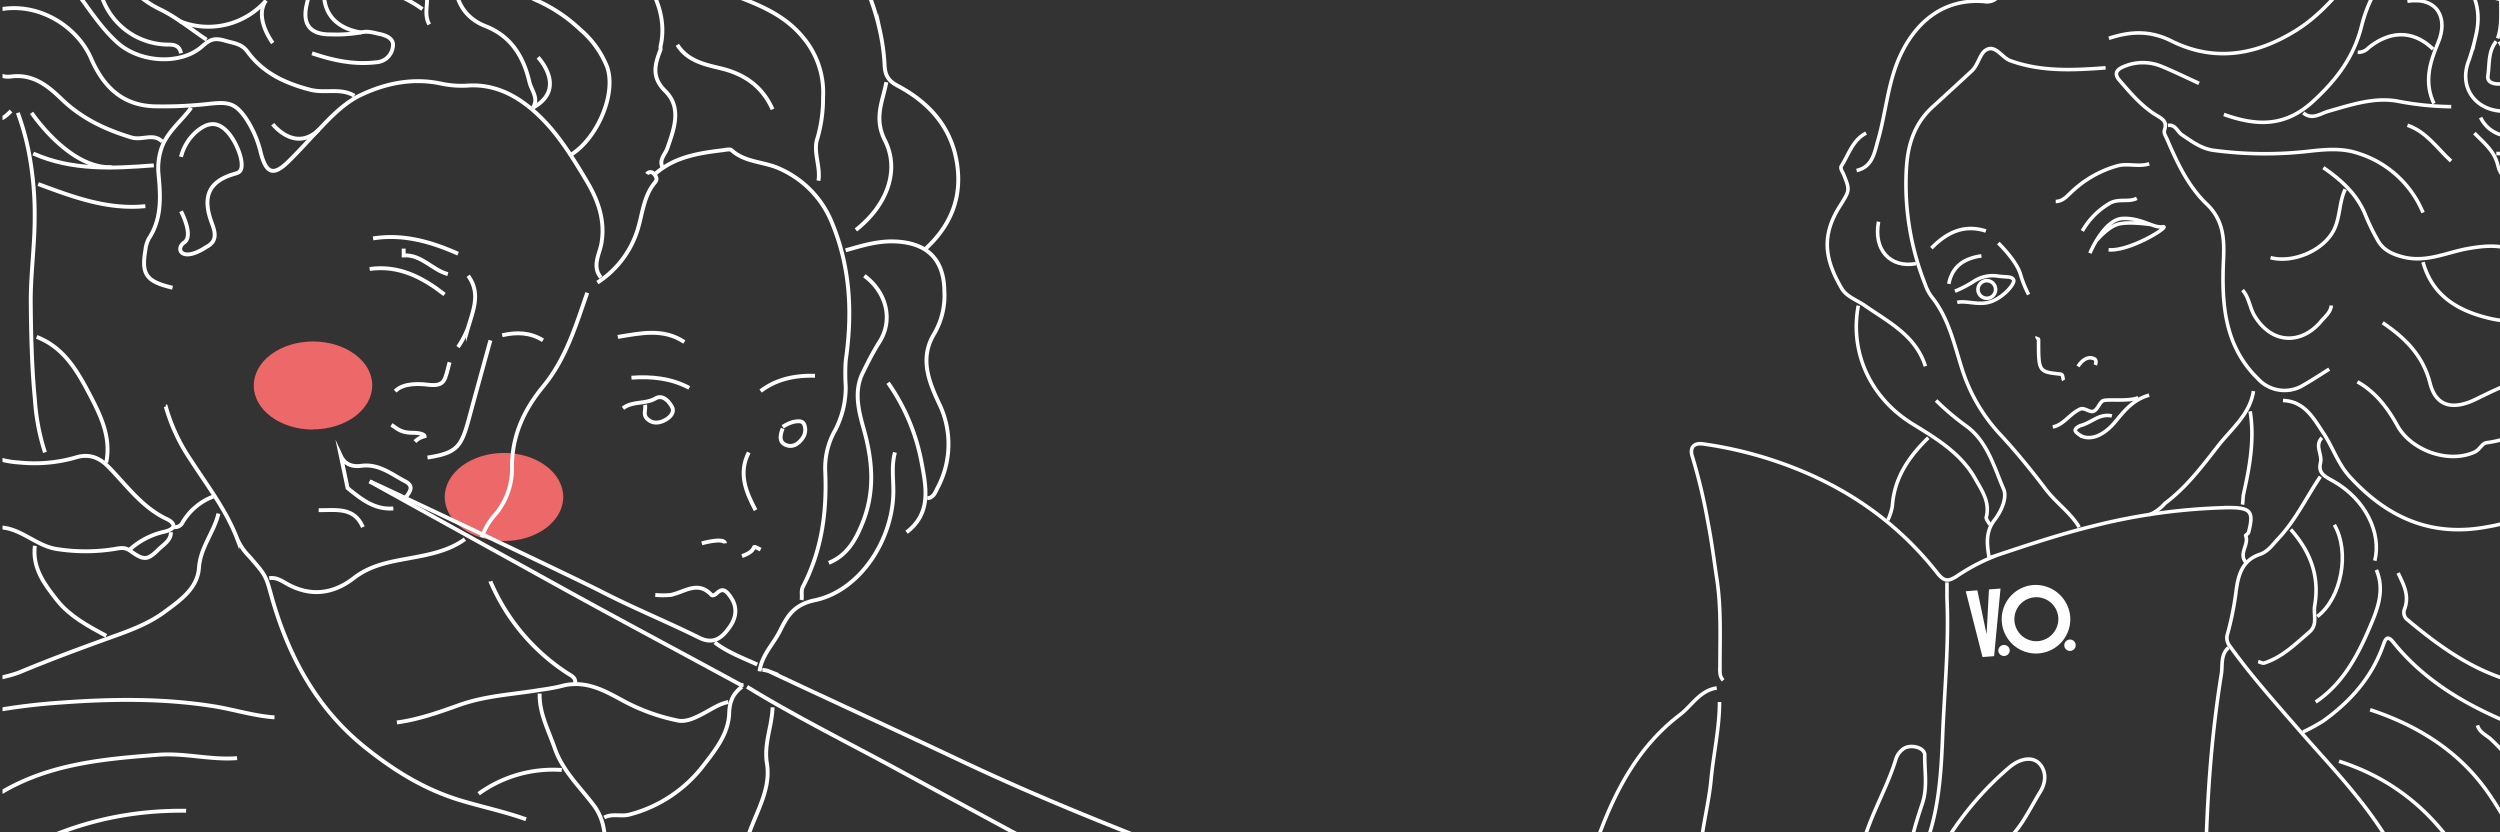 <?xml version="1.0" encoding="utf-8"?>
<svg viewBox="272.712 86.455 601.342 200.244" width="601.342" height="200.244" xmlns="http://www.w3.org/2000/svg">
  <rect x="272.712" y="86.455" width="601.342" height="200.244" fill="#333333" stroke="none"/>
  <defs>
    <clipPath id="clip-path-3" transform="translate(229.42 70.55)">
      <rect class="cls-2" x="51.43" y="77.95" width="46.08" height="28.8" style="fill: none;"/>
    </clipPath>
    <clipPath id="clip-path-4" transform="translate(229.42 70.55)">
      <rect class="cls-2" x="97.38" y="104.77" width="46.08" height="28.8" style="fill: none;"/>
    </clipPath>
    <clipPath id="clip-path-5" transform="translate(229.42 70.55)">
      <rect class="cls-2" y="2.71" width="602.43" height="200.37" style="fill: none;"/>
    </clipPath>
  </defs>
  <g id="Calque_2" data-name="Calque 2" transform="matrix(1, 0, 0, 1, 43.9, 13.043)">
    <g id="Calque_11" data-name="Calque 11">
      <g class="cls-4">
        <g class="cls-5" style="clip-path: url(#clip-path-3);">
          <path class="cls-6" d="M74.68,106.14c7.87,0,14.25-4.74,14.25-10.59S82.55,85,74.68,85s-14.25,4.74-14.25,10.6,6.38,10.59,14.25,10.59" transform="translate(229.42 70.55)" style="fill: rgb(237, 104, 104);"/>
        </g>
      </g>
      <g class="cls-7">
        <g class="cls-8" style="clip-path: url(#clip-path-4);">
          <path class="cls-6" d="M120.62,133c7.87,0,14.25-4.74,14.25-10.59s-6.38-10.6-14.25-10.6-14.25,4.74-14.25,10.6S112.75,133,120.62,133" transform="translate(229.42 70.55)" style="fill: rgb(237, 104, 104);"/>
        </g>
      </g>
      <g class="cls-9" style="clip-path: url(#clip-path-5);">
        <path class="cls-10" d="M84.64,25.9c-3.32-2-7.09-.51-10.68-1.46-6.09-1.6-11.33-4.05-15.06-9.18-1.37-1.89-3.29-2-5.29-2.59-2.36-.68-3.49-.54-5.48,1.25-5.23,4.72-15,4-20.34-.67-3.4-3-5.92-6.68-8.52-10.27-4-5.49-9-7.19-15.6-6.15-7,1.11-14.14,2.19-21.25.45-3.94-1-6.09-3.87-7.8-7.32-2.31-4.69-2.42-9.68-2.43-14.72,0-3.63-1.56-6-4.89-5.61-11.12,1.24-20.79-3.27-30.67-7.06a201.38,201.38,0,0,0-33.57-9.23,192.76,192.76,0,0,0-30.22-3.09c-15.57-.52-30.94,1-45.74,5.56A94,94,0,0,0-203.63-28,134.42,134.42,0,0,0-227-4.38a11.52,11.52,0,0,0-2,4.13M179.09,168.06c11.81,7.25,24.23,13.38,36.39,20q27.56,15,55.19,29.83c22.22,12,44.46,23.92,66.64,36,14.36,7.81-68.27,15.74-54,23.72a29.72,29.72,0,0,0,7.38,3.23m18.81-32.28c-4.77.09-9.61,1.84-14.29.34-7.57-2.42,81.67-4.45,74-6.39-16.29-4.12-31.13-11.86-46.64-17.91-18.24-7.11-36.06-15.17-54.24-22.43-12.54-5-25.05-10.3-37.31-16.08-15.49-7.32-31.07-14.45-46.57-21.73a5.23,5.23,0,0,0-1.66-.36" transform="translate(229.42 70.55)" style="fill: none; stroke: rgb(255, 255, 255); stroke-miterlimit: 10; stroke-width: 0.94px;"/>
        <path class="cls-11" d="M557.52,117.51c-3.38,5-5.95,10.51-10.13,14.92-1.33,1.4-2.42,3.11-4.45,3.79-4.08,1.37-5.14,4.77-5.65,8.58a73.15,73.15,0,0,1-2.18,10.85,3.08,3.08,0,0,0,.66,2.64c5.12,7.15,11,13.67,16.74,20.29C561.4,188.77,571.09,198.44,577,211c4.08,8.59,6.18,17.64,7.42,27,1,7.82,1.77,15.67,2.33,23.54.79,11,4.24,21.53,6.89,32.2,1.28,5.15,3.22,10.09,4.27,15.29m43-67.3c-1.74-4.54-4.5-8.62-5.66-13.44-1.22-5.08-2.24-10.16-3-15.33-1.64-10.77-3.11-21.66-12.57-29.26-3.44-2.75-7.47-3.35-11.29-4.79-12.67-4.8-24.6-10.73-33.37-21.62-1.69-2.1-2-.13-2.62,1.42-2.77,7.39-7.81,13-14.18,17.57a46,46,0,0,1-4.84,2.64M412.33,168.35c-4.07.6-6,4.27-8.89,6.47-9.85,7.49-15.43,18-19.61,29.4-1.63,4.46-3.65,8.87-4.3,13.5A190.68,190.68,0,0,1,374.84,239c-2.61,10.13-7,19.69-10.41,29.55-3.22,9.23-6.23,18.55-9.84,27.63-1.65,4.13-3.5,8.21-5.13,12.38" transform="translate(229.42 70.55)" style="fill: none; stroke: rgb(255, 255, 255); stroke-miterlimit: 10; stroke-width: 0.86px;"/>
        <path class="cls-10" d="M42.93,15.68c-.3-1.58-1.22-2.06-2.86-2.09A16.94,16.94,0,0,1,23.78,1.77,47.1,47.1,0,0,0,20.33-5.5c-2-3.66-9.67-5.48-15-4.17C1-8.63-3.19-7.16-7.77-7.56-14-8.09-18-11.22-20.1-17c-.84-2.37,0-4.26.93-6.12s2.51-3.5,3.61-5.35c2.9-4.86.55-9.48-5.3-10.14-2.68-.3-5.32-.81-8.2-.19-4.56,1-10.31-1-11.35-7.64-1.29-8.2-13-15.54-23-13.15-5.47,1.3-10.78,3.17-16.33,4.19-9.11,1.69-17.2-.4-23.66-7-7.64-7.83-16.41-8.87-26.67-6.66a85.9,85.9,0,0,0-19.59,6.72" transform="translate(229.42 70.55)" style="fill: none; stroke: rgb(255, 255, 255); stroke-miterlimit: 10; stroke-width: 0.94px;"/>
        <path class="cls-11" d="M576.23,140.69c1.29,2.73,2.77,5.38,1.56,8.62a2.22,2.22,0,0,0,.67,2.62c7.75,6.48,15.84,12.31,25.84,14.95a70.34,70.34,0,0,1,25,12.77c6.31,4.86,9.37,12,12.07,19.35,3.48,9.39,6.76,18.9,13.08,26.92a18.88,18.88,0,0,0,5.22,4.12" transform="translate(229.42 70.55)" style="fill: none; stroke: rgb(255, 255, 255); stroke-miterlimit: 10; stroke-width: 0.86px;"/>
        <path class="cls-10" d="M136.56,40.19c6.33-3.76,11.16-14.6,8.88-21.2A22.84,22.84,0,0,0,139,10a37.51,37.51,0,0,0-10.22-6.91c-2.75-1.19-4-2.09-3.87-5.8.35-9.13-4.08-15.22-13.3-18.7-1.22-.46-2.77-.67-4-1.06-2.58-.82-5.48-1.15-6.33-5.12-1.83-8.54-8.36-13.16-15.77-16.82-4.27-2.11-8.42-1.84-12.7-.37" transform="translate(229.42 70.55)" style="fill: none; stroke: rgb(255, 255, 255); stroke-miterlimit: 10; stroke-width: 0.94px;"/>
        <path class="cls-11" d="M597.19-6.62a3.69,3.69,0,0,0-.32-4.53c-8.17-11.6-18.32-14-30.77-8.26-6.39,2.95-10.84,8.12-16,12.44a41.48,41.48,0,0,1-8.63,5.58,6.11,6.11,0,0,1-6-.26c-6-3.05-12-6.44-18.67-7.5C502.81-11.36,490-9.14,480.07,2a3.48,3.48,0,0,1-3.38,1.23c-11.31-.91-17.86,6.81-21,14.84-2.32,6-2.83,12.52-4.61,18.66-.79,2.74-1.27,6.32-5.11,7.14" transform="translate(229.42 70.55)" style="fill: none; stroke: rgb(255, 255, 255); stroke-miterlimit: 10; stroke-width: 0.86px;"/>
        <path class="cls-10" d="M44.16,197.88c-20.37-.26-38.33,6.38-53.93,19.25-8.1,6.68-13,15.81-18.08,24.84-4.22,7.56-5.12,16-7.22,24.15a15.76,15.76,0,0,0,.31,7.33" transform="translate(229.42 70.55)" style="fill: none; stroke: rgb(255, 255, 255); stroke-miterlimit: 10; stroke-width: 0.94px;"/>
        <path class="cls-11" d="M535.45,158.63c-2,1.71-1.4,4.31-1.74,6.38-3.2,19.8-4,39.78-3.84,59.8,0,2.65-.56,2.9-3.07,2-5-1.88-10.37-2.37-15.66-3.17-5.86-.89-11.77-.61-17.6-1.44-3.64-.51-6.11.73-7.51,4.14a14.76,14.76,0,0,1-1.1,1.87" transform="translate(229.42 70.55)" style="fill: none; stroke: rgb(255, 255, 255); stroke-miterlimit: 10; stroke-width: 0.86px;"/>
        <path class="cls-10" d="M-111.21-23.53C-100-20.75-88.7-17.92-79.79-10-74.07-4.9-67.93-.35-62.11,4.61c11.24,9.57,19,21.84,26.93,34,10.85,16.56,18,34.85,24,53.55,1.5,4.63,3.78,9.06,4,14.25.17,4.58,4.55,7.28,11.29,7.71a35.89,35.89,0,0,0,13.48-1.21c3.16-1,5.65,0,7.75,2.11,4.51,4.53,8.18,9.92,14.29,12.74,1.19.55,2.93,2.11-.71,3A18.29,18.29,0,0,0,30.66,135" transform="translate(229.42 70.55)" style="fill: none; stroke: rgb(255, 255, 255); stroke-miterlimit: 10; stroke-width: 0.94px;"/>
        <path class="cls-11" d="M582.22,65.91c2.21,8,8.21,11.62,15.72,13.46,5.08,1.24,10.22.9,15.34.36,8.61-.9,16.92-.72,23.57,6A15.51,15.51,0,0,1,638.72,88c4.19,6.28,9.43,9.2,16,6.92C663,92,667.29,97,672,101.8m-3-3.74c-.06-4-4.34-7.89-9-8.25a21.2,21.2,0,0,0-4.86.44c-6,1-9.63-.56-11.91-6-2.81-6.72-8.31-9.7-14.64-12-1.88-.68-3.47.07-4.85.56-4.64,1.63-8.09.25-11.3-3.08-2.15-2.22-4.15-4.58-7-6.08-4.07-2.1-8.23-1.73-12.38-1-5.21.91-10.08,3.48-15.76,2-2.65-.7-4.63-1.68-5.92-3.9a52.67,52.67,0,0,1-3.07-6.32c-2-4.87-5.78-8.31-10.06-11.24M569.5,173.59c11.45,3.77,21.41,10,28.33,19.89,9.5,13.56,13.31,29.07,11.94,45.52-.57,6.86-2.09,13.66-2.48,20.58" transform="translate(229.42 70.55)" style="fill: none; stroke: rgb(255, 255, 255); stroke-miterlimit: 10; stroke-width: 0.86px;"/>
        <path class="cls-10" d="M65.42,175.41c-5-.34-9.76-1.9-14.68-2.68-12.17-1.92-24.3-1.77-36.42-.89a150.37,150.37,0,0,0-34.76,6.43m101-239c1.2,3.42,4.46,1.48,6.62,2.21,4.91,1.66,10.1,2.42,15.1,4.17,6.48,2.26,9.42,7.07,11.29,12.85.91,2.82,2.73,5.36,2.68,8.55,0,.87,1.24,1.61,2.73,1.73,4.28.35,7.84,2.55,11.52,4.7,5.37,3.15,7,8.35,8.4,13.62.53,1.94.89,2.64,3,2.9,10.32,1.26,18.9,13.51,16.37,24-.06.26.07.57,0,.81-1.34,3.5-2.29,6.54,1.12,9.93,4.07,4,2.16,9.09.53,13.77-.52,1.47-2,2.69-1.23,4.49" transform="translate(229.42 70.55)" style="fill: none; stroke: rgb(255, 255, 255); stroke-miterlimit: 10; stroke-width: 0.94px;"/>
      </g>
      <path class="cls-11" d="M528.34,22.91c-3-1.37-6-2.85-9-4.08a11.71,11.71,0,0,0-9,0c-1.38.56-2.75,1.48-1.15,3.33,2.72,3.15,5.45,6.37,9,8.49,1.6.95,2.46,1.57,1.85,3.47-.26.78.3,1.49.63,2.27,2.43,5.66,5.08,11.32,9.53,15.57,4.27,4.08,4.23,8.86,4,13.93-.42,10.28.32,20.21,8.24,28a8.68,8.68,0,0,0,11.21,1.48c2.05-1.16,4-2.48,6-3.72" transform="translate(229.42 70.55)" style="fill: none; stroke: rgb(255, 255, 255); stroke-miterlimit: 10; stroke-width: 0.86px;"/>
      <g class="cls-9" style="clip-path: url(#clip-path-5);">
        <path class="cls-10" d="M51.93,126.39c-1.06,4.51-4.33,8.09-4.68,13.06s-4.54,7.85-8.38,10.67c-4.1,3-8.71,4.57-13.45,6.28-7,2.53-14,5.12-20.92,8-3.55,1.48-7.42,1.75-11,2.91-16,5.14-31.09,12.21-43.81,23.59-1,.89-2,2.08-3.64,2.09m93.22-92.33a44.3,44.3,0,0,0,6.15,13.06c3.94,6.12,8.43,11.9,11.05,18.8a13.89,13.89,0,0,0,2.82,4.11c4,4.58,4,4.6,5.33,9.38,4,14.42,10.84,27.22,22.6,36.63,6.73,5.39,14,10,22.7,12.67,5.32,1.63,10.79,2.74,16,4.62M70.33-35.38c1.26,1.57,3,.69,4.5.78a10.5,10.5,0,0,1,9.43,7.38c.92,2.78,2.14,5.46,3.24,8.18.67,1.64,2.34,2,3.7,2.38a47.66,47.66,0,0,1,9.42,4.08c4.76,2.54,7.7,6,8.18,11.51.4,4.77,2.74,8.4,7.33,10.2,6.23,2.43,9.18,7.35,10.62,13.5.47,2,2.32,3.85.82,6.13M157,44.69c4.67-4.13,10.5-5,16.35-5.71.67-.09,1.63-.31,2,0,3.39,3.1,8.1,2.69,12,4.65a24,24,0,0,1,12.18,12.86c4.43,10.73,4.93,21.79,3.29,33.11a46.25,46.25,0,0,0,0,6.12,22.32,22.32,0,0,1-2.52,10.59,18.3,18.3,0,0,0-2.41,9.84c.43,9.66-.77,19-5.33,27.76-.59,1.14-.15,2.2-.37,3.28" transform="translate(229.42 70.55)" style="fill: none; stroke: rgb(255, 255, 255); stroke-miterlimit: 10; stroke-width: 0.94px;"/>
        <path class="cls-11" d="M473.33,224.44a1.79,1.79,0,0,1-.32-2.21c3.64-5.65,4.46-12.76,9.61-17.68,3.25-3.1,5.13-7.36,7.5-11.18,1.29-2.07,1.63-4.67,0-6.64s-4.66-1.6-7.4.7a75.58,75.58,0,0,0-16.46,19.81c-.63,1.07-1,2.35-2.63,2.24" transform="translate(229.42 70.55)" style="fill: none; stroke: rgb(255, 255, 255); stroke-miterlimit: 10; stroke-width: 0.86px;"/>
        <path class="cls-10" d="M207.3,69.2c5.34,3.91,7,10.61,3.64,15.9-1.51,2.39-2.78,4.88-4,7.39-2.24,4.47-1,9.22.17,13.42,2.17,7.67,2.8,15-.17,22.53-1.65,4.19-3.74,8-8.19,9.8M159.87-13.32c1.9,8.13,7.94,12,15.13,14.7,6.52,2.45,13,4.86,17.64,10.58a20.57,20.57,0,0,1,4.73,14.34A34.35,34.35,0,0,1,196,36.16c-1.09,3.19.81,6.73.26,10.16" transform="translate(229.42 70.55)" style="fill: none; stroke: rgb(255, 255, 255); stroke-miterlimit: 10; stroke-width: 0.94px;"/>
        <path class="cls-11" d="M582.22,54a25,25,0,0,0-15.69-14.29c-3.79-1.26-7.6-.91-11.24-.53A93.12,93.12,0,0,1,531.7,39c-2.87-.43-5.15-2.14-7.48-3.72-1.12-.76-1.55-2.55-3.37-2.25" transform="translate(229.42 70.55)" style="fill: none; stroke: rgb(255, 255, 255); stroke-miterlimit: 10; stroke-width: 0.86px;"/>
        <path class="cls-10" d="M56.42,185.22c-6.3.51-12.51-1.28-18.8-.82-13,1-26,2.1-37.66,8.92a39.7,39.7,0,0,0-12.64,11.5" transform="translate(229.42 70.55)" style="fill: none; stroke: rgb(255, 255, 255); stroke-miterlimit: 10; stroke-width: 0.94px;"/>
        <path class="cls-11" d="M566.13-4c-4.32,5.3-8.6,10.57-14.57,14.25-9.61,5.94-19.64,7.57-29.9,2.45-5.19-2.59-9.94-2.3-15-.62m65.86,68.42c5.35,3.63,9.66,7.79,11.39,14.54,1.43,5.65,5.54,6.54,11.08,3.82,6-2.94,12-6,19.08-5.35,4.6.42,9.82,3.57,11.57,7.94a5.18,5.18,0,0,0,3,3.42,34.2,34.2,0,0,1,12.4,8.88,19.58,19.58,0,0,0,11.18,6.5c3.17.62,5.57-.87,8.24-1.64,6.17-1.79,8.1-2.4,11.89,3.45,2,3.1,4.77,4.38,8,5.11,1.49.33,2.34.86,2.6,2.31" transform="translate(229.42 70.55)" style="fill: none; stroke: rgb(255, 255, 255); stroke-miterlimit: 10; stroke-width: 0.86px;"/>
        <path class="cls-10" d="M172.54-25.58c-.2,5,4.46,5.17,7,5.5,18.22,2.4,27.75,13.26,31.53,30.44a49.87,49.87,0,0,1,1.1,8.19c.13,2.43.83,3.74,3.25,5C221.86,27,227,32,229,39.38c2.37,9.11,0,16.89-6.93,23.28" transform="translate(229.42 70.55)" style="fill: none; stroke: rgb(255, 255, 255); stroke-miterlimit: 10; stroke-width: 0.94px;"/>
        <path class="cls-11" d="M548.54,99.19c5.19.21,7.31,4.23,9.72,7.85,2.27,3.4,3.49,7.39,6.34,10.49,8.94,9.75,19.48,14.6,33,12.07a41.59,41.59,0,0,0,8.58-2.37c2.63-1.1,5.52-.81,8.24-1.46,3.11-.74,5.63,1.25,7.1,5.2m-59.5,55c21.29,6.82,31.85,23.37,38.8,43a52.17,52.17,0,0,1,1.62,6.32" transform="translate(229.42 70.55)" style="fill: none; stroke: rgb(255, 255, 255); stroke-miterlimit: 10; stroke-width: 0.86px;"/>
        <path class="cls-10" d="M202.8,63.07c3.88-1.09,7.66-2.3,11.86-2.13,7.7.31,11.79,4.24,11.89,11.93a18.32,18.32,0,0,1-2.43,10.25c-3.52,5.74-1.47,11.23,1.13,16.74a22.35,22.35,0,0,1-.37,20.4c-.54,1.08-.94,2.33-2.45,2.45M185.22,173c-.11,4.52-2.14,8.75-1.35,13.5,1,6.17-2.51,11.53-4.41,17.13-2.82,8.3-3.82,16.69-2,25.34.38,1.83-.9,4.15,1.65,5.31" transform="translate(229.42 70.55)" style="fill: none; stroke: rgb(255, 255, 255); stroke-miterlimit: 10; stroke-width: 0.94px;"/>
        <path class="cls-11" d="M539.56,138.07c-1.74-2.12.88-4.23,0-6.37-.05-.13.61-.45.69-.74,1.32-5.09.56-6-4.84-6a144.45,144.45,0,0,0-32.22,4.35c-7.86,1.92-15.49,4.45-23.14,7A46.66,46.66,0,0,0,470,141.51c-2.05,1.29-3,1.19-4.59-.78-9.72-12.37-22.16-20.93-37-26.28A96.32,96.32,0,0,0,409,109.64c-2.5-.34-3.13,1.22-2.55,3a135,135,0,0,1,3.74,15.72c.91,4.59,1.48,9.22,2.18,13.84,1.13,7.45.68,14.95.74,22.44a3.07,3.07,0,0,0,.76,1.86" transform="translate(229.42 70.55)" style="fill: none; stroke: rgb(255, 255, 255); stroke-miterlimit: 10; stroke-width: 0.86px;"/>
        <path class="cls-10" d="M140.65,73.28c-2.75,7.86-5.1,15.86-10.58,22.51-4.53,5.5-7.49,11.68-7.52,19.16a17.27,17.27,0,0,1-3.89,11.51,15.42,15.42,0,0,0-3.36,5.65m28.62-62.5c-2.19-2.73-.34-5.56.13-8.15,1-5.66-.89-10.61-3.54-15.05-2.94-4.94-6.09-10.08-9.92-14.15-4.6-4.87-10.51-9.14-18.15-8.84a24.48,24.48,0,0,1-6.55-.36c-6.82-1.57-13.46-.28-19.55,2.58-4,1.86-7.21,5.18-10.29,8.43-2.46,2.58-4.82,5.26-7.38,7.74-3.48,3.37-5.18,2.84-6.5-2a25.87,25.87,0,0,0-3.69-8.58c-2.6-3.65-4.18-3.91-9-3.37a98.68,98.68,0,0,1-12.66.58c-8-.13-12.59-4.78-15.51-11.51C17.3,7.68,4.68.82-7,7.46c-2.46,1.39-2,3.35-2,5.36" transform="translate(229.42 70.55)" style="fill: none; stroke: rgb(255, 255, 255); stroke-miterlimit: 10; stroke-width: 0.94px;"/>
        <path class="cls-11" d="M467.71,142.93c0,1.25,0,2.49,0,3.74.49,10.73-.54,21.44-1,32.14-.33,8.5-.72,17.17-3.47,25.45-1,3.1.84,6.5-1,9.8a9.54,9.54,0,0,1-2.78,3.65m46.4-198.53c-7.7.56-15.33,1-22.88-1.71-2.13-.76-3.54-3.92-5.84-2.61-1.57.9-1.88,3.61-3.46,5.06-3.11,2.87-6.22,5.75-9.36,8.6-4.65,4.22-6.18,9.59-6.41,15.7a65.3,65.3,0,0,0,4.52,26.93,11,11,0,0,0,1.52,3c4.18,5.15,5.48,11.53,7.43,17.6a41.32,41.32,0,0,0,9.3,15.79c3.83,4.13,7.42,8.58,10.84,13.07,2.47,3.24,5.91,5.54,8,9.07" transform="translate(229.42 70.55)" style="fill: none; stroke: rgb(255, 255, 255); stroke-miterlimit: 10; stroke-width: 0.86px;"/>
        <path class="cls-10" d="M-19.22,7.1C-21.53,14-27.79,14.73-33.54,16c-4,.92-6.92,4.36-6.57,8.23.13,1.45.48,2.52,2.08,2.42,2.54-.16,3.89.83,5,3.24,1.48,3.14,7.33,5.11,10.42,3.16,2.83-1.79,4.33-.79,6.71.44s5.62,3.71,7.8-1.05c.89-2,3.9-1.35,5.15-1,2.52.65,3.61-.52,5-1.88m109.17,103c-3.78,2.73-8.24,3.63-12.68,4.46-4.91.92-9.75,1.59-14,4.86-5,3.9-10.56,4.6-16.31,1.31-1.24-.71-2.5-1.53-4.08-1.24m24.13-23.28,43.38,24c15,8.33,30.22,16.4,45.32,24.61a2.26,2.26,0,0,0,1.25.38M-11-43.55C-7.56-44.69-.49-43,1.55-39.82c3.47,5.44,8.24,7.24,14.4,7,3.93-.19,8,3.3,9.34,7.72.7,2.36,2,4.68,1.31,7.34-.23.8.32,1.45.8,2C32.75-9.3,38.64-3.4,46.66-.38A6.59,6.59,0,0,0,52.81-1c2.44-1.65,5.36-2.61,8.12-3.76,3.51-1.47,9.7.33,11.87,3.24,1.3,1.75.83,3.5.39,5.33-1.16,4.89.74,7.37,5.72,7.33a34.42,34.42,0,0,0,7.34-.49c1.71-.39,3,.09,4.54.41,1.85.4,3.39,1.29,3.11,2.93A4.23,4.23,0,0,1,90,17.83c-5.44.67-10.5-.44-15.55-2.15M-40.07-61.12c2.12,2.37,4.59,4.36,6.64,6.86,3.75,4.58,8.78,4.67,14.24,3A53,53,0,0,1-8.58-52.9C-4-53.31-.2-51.41,2.85-48c1.82,2,3.66,4,5.29,6.15,1,1.32,1.89,2.51,3.72,2.42,4.31-.21,8,1.58,11.89,3.18,2.36,1,4.9,2.32,7.75.94s4.69.5,6.07,2.45c6.14,8.65,15,10.26,24.57,9.26,5.37-.56,10.26.14,14.69,3,3.08,2,3.88,5.63,4.93,8.94.68,2.14,1.16,4.37,1.8,6.48a6.74,6.74,0,0,0,5.16,5A30.72,30.72,0,0,1,101,5.06" transform="translate(229.42 70.55)" style="fill: none; stroke: rgb(255, 255, 255); stroke-miterlimit: 10; stroke-width: 0.94px;"/>
        <path class="cls-11" d="M594.57,34.88c2.27,2.33,4.9,4.33,5.67,7.84.52,2.36,2.13,3.64,4.81,3.8,6.2.39,10.91,3.88,14.91,8.22,3.15,3.41,7,4.39,11.28,4.43,2.51,0,5,.1,6.74,2.25" transform="translate(229.42 70.55)" style="fill: none; stroke: rgb(255, 255, 255); stroke-miterlimit: 10; stroke-width: 0.86px;"/>
        <path class="cls-10" d="M-25.35,63.89c2.67,7.16,6,14,8.71,21.19,1.41,3.67,1.78,7.69,3.91,11.11.47.76,0,1.88-.33,2.84-3.21,9.93.11,18.51,5.73,26.52,1.54,2.2,3.35,4.1,6.51,4.16,5.33.09,9.07,4.7,14.31,5.28A44.46,44.46,0,0,0,27,134.91c1.39-.26,2.47-.45,3.71.44,3.32,2.38,4.13,2.34,6.91-.41,1.18-1.16,2.86-2.05,2.89-4.06" transform="translate(229.42 70.55)" style="fill: none; stroke: rgb(255, 255, 255); stroke-miterlimit: 10; stroke-width: 0.94px;"/>
        <path class="cls-11" d="M413,171.72c0,6.16-1.4,12.24-2,18.34-.52,5.8-2.09,11.38-2.59,17.17-.25,3,1.52,2.7,2.7,2.15,2.56-1.2,5.26-1.26,7.9-1.79,5.83-1.15,11.31.75,16.83,2a5.21,5.21,0,0,1,3.71,3.29,9,9,0,0,0,3.79,4.85" transform="translate(229.42 70.55)" style="fill: none; stroke: rgb(255, 255, 255); stroke-miterlimit: 10; stroke-width: 0.86px;"/>
        <path class="cls-10" d="M177.86,168.06c-2.16,1.65-3,3.53-3.08,6.52-.2,4.87-3.43,8.87-6.37,12.65a32.8,32.8,0,0,1-17.51,11.54c-2.08.59-4.22-.32-6.16.74m69.92-87.83c-.85,3.1-.37,6.27-.38,9.4-.07,11.58-8,23.89-18.92,26.17-5.19,1.08-6.69,4.05-8.37,7.39s-4.33,5.71-4.91,9.7M88.32,118.63c7.55,3.45,49.45,23.3,55.64,26.48,7.75,4,15.84,7.28,23.65,11.16,3.63,1.81,5.66-.29,7.29-2.58,1.51-2.13,2.06-4.7.17-7.33-1.1-1.52-1.87-2.16-3.33-.75-.39.38-1,.6-1.21.36-3.31-3.59-6.56-.61-9.85,0a20.42,20.42,0,0,1-3.67,0" transform="translate(229.42 70.55)" style="fill: none; stroke: rgb(255, 255, 255); stroke-miterlimit: 10; stroke-width: 0.94px;"/>
        <path class="cls-11" d="M446.38,76.38c-2.13,11.34,3,22.27,13.07,28.46,5.69,3.5,11.55,7,15,13.06,1.59,2.85,3.66,5.66,2.72,9.34-.13.51.56,1.23.87,1.86m147.63-26.18A29.57,29.57,0,0,0,611,104.75c-4.37,1.81-8.64,4-13.45,4.59-1.21.15-1.61,1.69-3,2.29-6.38,2.85-15.27-.53-18.5-6.4-2.28-4.16-5.24-8.09-9.61-10.53" transform="translate(229.42 70.55)" style="fill: none; stroke: rgb(255, 255, 255); stroke-miterlimit: 10; stroke-width: 0.86px;"/>
        <path class="cls-10" d="M94.86,176.64c5.22-.7,10.19-2.48,15.08-4.22,5.9-2.1,12-2.47,18.06-3.4,2.15-.34,4.49-.62,6.47-1.15,5.88-1.59,10.62,1.28,15.06,3.68a47.55,47.55,0,0,0,12.81,4.61c2.11.46,4.21-.63,6.1-1.6s3.86-2.4,6.15-2.83m38-149.1c-.86,4.63-3.08,8.6-.32,14.05,3.57,7.07.61,15.5-7,21.49M3.68,30A61.71,61.71,0,0,1,6.73,41.79a78.94,78.94,0,0,1,1,13.52c0,6.83-1,13.68-.94,20.42.07,7.73.25,15.54,1,23.29a52.19,52.19,0,0,0,2.42,12.66" transform="translate(229.42 70.55)" style="fill: none; stroke: rgb(255, 255, 255); stroke-miterlimit: 10; stroke-width: 0.94px;"/>
        <path class="cls-11" d="M571,139.94c2.19,5.22.07,9.95-1.92,14.56-2.89,6.67-6.43,13-12.68,17.22m-99.91,52c2.53-3.11,2.54-6.83,2.19-10.47-.58-6.06,1.3-11.63,3.12-17.17,1.29-3.91.5-7.76.56-11.62,0-1.83-3.42-2.68-5.12-1.49a4.86,4.86,0,0,0-1.86,2.62C453.72,191,451,196,449,201.24c-2.79,7.28-4.42,14.84-6,22.44a55.28,55.28,0,0,1-4.06,12.72" transform="translate(229.42 70.55)" style="fill: none; stroke: rgb(255, 255, 255); stroke-miterlimit: 10; stroke-width: 0.86px;"/>
        <path class="cls-10" d="M38.43,36.93c-2.16-2.16-4.85-.22-7.43-1C24.67,34,19.06,31.36,14.27,26.75,10.92,23.52,7.35,20.57,2,21.27c-1,.13-3.1.12-3.7-1.9-.45-1.49-1.77-2.13-3.24-2.47-3.35-.78-4.61.26-4.51,3.69,0,1,.74,1.84.43,2.86-.21.67-.22,1.64-.67,2s-1.33-.25-1.77-.76c-.88-1-1.63-2.18-2.48-3.24-2.28-2.88-4.21-3-6.5,0a2.89,2.89,0,0,1-1.67,1.2" transform="translate(229.42 70.55)" style="fill: none; stroke: rgb(255, 255, 255); stroke-miterlimit: 10; stroke-width: 0.94px;"/>
        <path class="cls-11" d="M595.32,177.33c.48,1.75,2.15,2.32,3.31,3.42,6.43,6.07,10.85,13.58,14.23,21.65a45.79,45.79,0,0,1,3.79,19.79,9.29,9.29,0,0,0,1.12,4.49M589,28.52a70.54,70.54,0,0,1-12.76-1.3c-5.65-1.07-11.3.84-16.81,2.41-1.95.56-3.87,2.16-6,.39m46.4-17.2c-2,2.4-1.59,5.54-2,8.26-.34,2.14,2.69,2.24,4.23,1.72a46.59,46.59,0,0,0,6-2.16c7.67-3.85,14.9-3,21.71,1.93,3.51,2.53,6.91,5,11.62,3.72.88-.25,1.43.69,2.24.74" transform="translate(229.42 70.55)" style="fill: none; stroke: rgb(255, 255, 255); stroke-miterlimit: 10; stroke-width: 0.86px;"/>
      </g>
      <path class="cls-10" d="M24.94,114.13c1.2-5.86-1.17-11-3.73-15.9-3.06-5.87-6.29-11.74-13-14.33M45.39,28.76c-2.52,3.49-6.26,6.1-7.41,10.6a14.92,14.92,0,0,0-.46,5.34c.5,5.31.86,10.7-2.32,15.53a7.63,7.63,0,0,0-.84,2.84c-1,5.84.24,7.52,6.53,9m76.46,12.66c-1.5,5.45-3,10.88-4.49,16.34-2.37,8.88-2.66,10.63-10.64,11.85" transform="translate(229.42 70.55)" style="fill: none; stroke: rgb(255, 255, 255); stroke-miterlimit: 10; stroke-width: 0.94px;"/>
      <g class="cls-9" style="clip-path: url(#clip-path-5);">
        <path class="cls-11" d="M538.81,72.64c1.63,1.82,1.71,4.35,3,6.37,4.39,7,11.55,6.5,16,1,.85-1,2.21-2.05,2.34-3.66M570.62-5.87c.09-2,2-1.9,3-2.15,5-1.2,9.88-1.29,13.84,2.88A11.3,11.3,0,0,0,589.33-4c5.18,3.56,7.11,8.88,5.62,15.33a51.75,51.75,0,0,1-1.82,6.37c-2.26,6.11,1.58,11.65,8.18,11.9a26.37,26.37,0,0,0,4.86-.7M582.22-16.34c4.6.06,7.9,3,10.35,6.08,4.37,5.58,9.63,6,15.86,4.81s12-.39,16.83,4.06m-177,36.27c-3.24,1.66-4.16,5.11-5.93,7.88-.4.63.31,1.48.61,2.25,1.46,3.65,1.35,3.69-1,7.44-4.61,7.27-3.52,13,.44,19.78,1.17,2,3.67,2.8,5.57,4.13,5.74,4,12.25,7.2,14.57,14.6" transform="translate(229.42 70.55)" style="fill: none; stroke: rgb(255, 255, 255); stroke-miterlimit: 10; stroke-width: 0.86px;"/>
        <path class="cls-10" d="M102.63,8.74c-.86-1.58-.71-3.1-.56-4.92.61-7.27-2.63-13.77-11.3-14.2-3-.14-5.31-2-8.18-2.12M36.39,42.64c-9.85.76-19.67,1.29-29-2.85" transform="translate(229.42 70.55)" style="fill: none; stroke: rgb(255, 255, 255); stroke-miterlimit: 10; stroke-width: 0.94px;"/>
        <path class="cls-11" d="M541.43,96.94c-.85,5.55-5.21,9-8.37,13-3.9,5-7.73,10.14-12.92,14a10.32,10.32,0,0,1-3.79,2.77M580.73-7.74c-1.31,2.06-3.94,1.87-5.64,3.34-4.17,3.61-6.39,8.58-7.65,13.53-1.9,7.53-6,12.88-11.62,18.07-6.86,6.33-13.77,5.95-21.5,3.19m29.19,18c-1.38,2.84-1.19,6-2.4,9.06-2.22,5.55-10.1,8.84-15.56,7.39" transform="translate(229.42 70.55)" style="fill: none; stroke: rgb(255, 255, 255); stroke-miterlimit: 10; stroke-width: 0.86px;"/>
        <path class="cls-10" d="M34.35,52.45c-9.15.92-17.45-2.24-25.76-5.31M27-7.6c1.64,6,5.34,10,11,12.76,3.94,1.92,7.4,4.8,11.08,7.25m68.29,130.32a49.23,49.23,0,0,0,18.41,22c1,.65,2.07,1,2,2.47M213,94.93a49,49,0,0,1,8,18.82c1.11,6,2.61,12.47-3.54,17.13" transform="translate(229.42 70.55)" style="fill: none; stroke: rgb(255, 255, 255); stroke-miterlimit: 10; stroke-width: 0.94px;"/>
      </g>
      <path class="cls-11" d="M560.89,129.1c3.81,6.47,1.72,17.69-4.11,22.06" transform="translate(229.42 70.55)" style="fill: none; stroke: rgb(255, 255, 255); stroke-miterlimit: 10; stroke-width: 0.86px;"/>
      <path class="cls-10" d="M162.32,13.64c2.35,3.79,6.47,4.72,10.25,5.61,5.91,1.39,10.18,4.38,12.65,9.91M155,44.73a1,1,0,0,1,1.63-.09c.74.75.89,1.41.34,2.07-2.79,3.33-3,7.5-4.21,11.42a23.4,23.4,0,0,1-9.67,12.7" transform="translate(229.42 70.55)" style="fill: none; stroke: rgb(255, 255, 255); stroke-miterlimit: 10; stroke-width: 0.94px;"/>
      <path class="cls-11" d="M557.9,108.16c-1.86,1.88.17,4-.34,6-.68,2.7,1.3,3.41,3.29,4.56,7.39,4.25,11.45,12.25,9.77,19" transform="translate(229.42 70.55)" style="fill: none; stroke: rgb(255, 255, 255); stroke-miterlimit: 10; stroke-width: 0.86px;"/>
      <path class="cls-10" d="M7.77,134.15c-.63,5.33,2.29,9.23,5.32,13.07s7.51,6.26,11.85,8.58" transform="translate(229.42 70.55)" style="fill: none; stroke: rgb(255, 255, 255); stroke-miterlimit: 10; stroke-width: 0.94px;"/>
      <path class="cls-11" d="M584.65,14.69c-4.64-4.5-10.13-4.65-15.51-.36a3.37,3.37,0,0,1-2.63,1.11M463.22,108.16c-4.67,4.54-8.21,9.66-8.65,16.45a13.84,13.84,0,0,1-1.08,3.36m96.92,2.25c4.64,5.26,7,11.12,5.75,18.34-.36,2.13.8,4.55-1.26,6.32-3.36,2.87-6.51,6.05-10.86,7.46-.41.13-1-.22-1.48-.34M465.09,99.19a60.2,60.2,0,0,0,7.06,6c5.24,3.68,6.84,9.88,9.2,15.35.87,2-.57,5.31-2.13,7.31-2.29,2.92-1.89,5.89-1.4,9m38.54-94.59c-2.46.8-5.07-.14-7.47.44A26.16,26.16,0,0,0,498,48.73c-1.26,1.09-2.24,2.54-4.13,2.6m46.77,50.47c1.08,6.73-.1,13.29-1.57,19.8-.21.91-.1,1.77-.3,2.64" transform="translate(229.42 70.55)" style="fill: none; stroke: rgb(255, 255, 255); stroke-miterlimit: 10; stroke-width: 0.86px;"/>
      <g class="cls-9" style="clip-path: url(#clip-path-5);">
        <path class="cls-10" d="M129.2,169.69c-.12,4.74,2.12,8.79,3.61,13.1,1.92,5.55,6.12,9.38,9.47,13.87,3.55,4.75,3.36,12.17.06,17.19-2.64,4-6.74,5.68-10.68,7.72M109.58,63.89c-6.52-2.9-13.21-4.82-20.45-3.68m45.39,127.86a30.58,30.58,0,0,0-20,5.72" transform="translate(229.42 70.55)" style="fill: none; stroke: rgb(255, 255, 255); stroke-miterlimit: 10; stroke-width: 0.94px;"/>
        <path class="cls-11" d="M636.86,51c-4.24,2.45-8.49-.21-12.73,0a1.59,1.59,0,0,1-1.44-1.14c-1.18-3-4.41-4.14-6-6.71-1.95-3.07-4.84-3.85-8.23-3.36-2.88.43-5.74,0-8.61,0M513.72,98.52c-2.31.93-6.55.33-8.27.67-1,.2-1.42,2.23-2.53,2.61-.92.32-2.16-1-3.2-.53-2.58,1.21-4,3.85-6.56,4.27" transform="translate(229.42 70.55)" style="fill: none; stroke: rgb(255, 255, 255); stroke-miterlimit: 10; stroke-width: 0.86px;"/>
        <path class="cls-10" d="M106.31,73.69c-5.29-4.13-11-7.11-18-6.13" transform="translate(229.42 70.55)" style="fill: none; stroke: rgb(255, 255, 255); stroke-miterlimit: 10; stroke-width: 0.94px;"/>
        <path class="cls-11" d="M584.84,27.77c-2.38-5.07-1.07-9.72,1-14.62,2.5-5.86-.07-11.09-7.38-10" transform="translate(229.42 70.55)" style="fill: none; stroke: rgb(255, 255, 255); stroke-miterlimit: 10; stroke-width: 0.86px;"/>
      </g>
      <path class="cls-10" d="M112,69.2c3.13,4.22,1.14,8.47-.06,12.64a23.56,23.56,0,0,1-2.39,4.51m45,13.89c.22,1.08-.5,2.32.42,3.26,1.35,1.39,3,1.18,4.46.37,1.13-.62,2.33-1.83,1.58-3.17s-2.23-3-3.95-2c-2.49,1.43-5.53.59-7.82,2.36" transform="translate(229.42 70.55)" style="fill: none; stroke: rgb(255, 255, 255); stroke-miterlimit: 10; stroke-width: 0.94px;"/>
      <g class="cls-9" style="clip-path: url(#clip-path-5);">
        <path class="cls-11" d="M616.65,1.6c-4.56-1-9-1.31-13.48.73-3,1.38-5.44-1.23-8.22-1.47M451.25,56.19c-1.27,6.7,2.75,11.21,9,10.09" transform="translate(229.42 70.55)" style="fill: none; stroke: rgb(255, 255, 255); stroke-miterlimit: 10; stroke-width: 0.86px;"/>
      </g>
      <path class="cls-10" d="M164,85.13c-5.09-3.4-10.53-2.1-16-1.23" transform="translate(229.42 70.55)" style="fill: none; stroke: rgb(255, 255, 255); stroke-miterlimit: 10; stroke-width: 0.94px;"/>
      <g class="cls-9" style="clip-path: url(#clip-path-5);">
        <path class="cls-11" d="M618.52,9.08C615.38,11,612.22,13,609.11,15c-5.9,3.78-5.47,3-8.55-2.15m-111.14,71c-.13.25.36.58.32.73,0,7.71,0,7.71,5.29,8.27.66.07.47,1,.75,1.47m17.59-43.75c-2.12,1.06-4.55-.15-6.82,1.38a18.09,18.09,0,0,0-6.28,6.47" transform="translate(229.42 70.55)" style="fill: none; stroke: rgb(255, 255, 255); stroke-miterlimit: 10; stroke-width: 0.86px;"/>
        <path class="cls-10" d="M107.53,90c-1.16,4.17-.88,5.94-5.31,5.39-1.64-.2-5.73-.54-7.77,1.56" transform="translate(229.42 70.55)" style="fill: none; stroke: rgb(255, 255, 255); stroke-miterlimit: 10; stroke-width: 0.94px;"/>
        <path class="cls-11" d="M477.07,58.43c-5.34-1.71-9.47.41-13.1,4.12m132.1-31.41a7.82,7.82,0,0,0,9.68,4c5.31-1.65,8.69.81,11.55,4.33,1.48,1.83,3.67,3.71,3.09,6.66" transform="translate(229.42 70.55)" style="fill: none; stroke: rgb(255, 255, 255); stroke-miterlimit: 10; stroke-width: 0.86px;"/>
      </g>
      <path class="cls-10" d="M179.5,111.68c-2.58,5-.7,9.47,1.63,13.89M165.18,96.16c-4.36-2.33-9.06-2.8-13.9-2.45" transform="translate(229.42 70.55)" style="fill: none; stroke: rgb(255, 255, 255); stroke-miterlimit: 10; stroke-width: 0.94px;"/>
      <g class="cls-9" style="clip-path: url(#clip-path-5);">
        <path class="cls-11" d="M578.48,33c4.58,1.54,7.13,5.56,10.48,8.6" transform="translate(229.42 70.55)" style="fill: none; stroke: rgb(255, 255, 255); stroke-miterlimit: 10; stroke-width: 0.86px;"/>
        <path class="cls-10" d="M96.49,62.66V64.3c4.29-.26,6.87,3.52,10.63,4.49m48.25,145.43c-1.59-5-4.62-8.65-9.81-10.21" transform="translate(229.42 70.55)" style="fill: none; stroke: rgb(255, 255, 255); stroke-miterlimit: 10; stroke-width: 0.94px;"/>
      </g>
      <path class="cls-11" d="M476,64.41c-4.06.57-7,2.4-7.86,6.73" transform="translate(229.42 70.55)" style="fill: none; stroke: rgb(255, 255, 255); stroke-miterlimit: 10; stroke-width: 0.86px;"/>
      <path class="cls-10" d="M86.68,129.66c-2.16-5-6.58-4-10.63-4.09M50.7,122.3a14.42,14.42,0,0,0-7.34,6.14,2.06,2.06,0,0,1-2.06,1.22M94,125.16c-4.57.36-7.78-2.31-11-4.9l-1.63-7.76c1,2.15,2.85,2.69,4.9,2.41,4.23-.57,7.27,2,10.62,3.75,2.32,1.2.91,2.69,0,4m74.42,34.73c3.09,2.37,6.72,3.71,10.22,5.31m13.9-69.45c-4.74-.12-9.2.74-13.08,3.68m5.31,9c-.6,1.54-1,3.3.85,4,1.66.63,3.09-.36,4.09-1.93a3.43,3.43,0,0,0,.3-2.86c-.39-1.3-1.81-.94-2.77-.78a9.43,9.43,0,0,0-2.47,1.17" transform="translate(229.42 70.55)" style="fill: none; stroke: rgb(255, 255, 255); stroke-miterlimit: 10; stroke-width: 0.94px;"/>
      <path class="cls-11" d="M516.35,97.92c-3.74,1-5.88,3.63-8.18,6.42-1.76,2.14-4.73,4.52-7.74,3.57a4.86,4.86,0,0,1-1.7-1.16c-.7-.79,1-1.5,1.18-1.54,2.52-.65,4.52-3,7.47-2.29" transform="translate(229.42 70.55)" style="fill: none; stroke: rgb(255, 255, 255); stroke-miterlimit: 10; stroke-width: 0.86px;"/>
      <g class="cls-9" style="clip-path: url(#clip-path-5);">
        <path class="cls-10" d="M130,84.72c-3.08-1.94-6.39-2-9.81-1.22" transform="translate(229.42 70.55)" style="fill: none; stroke: rgb(255, 255, 255); stroke-miterlimit: 10; stroke-width: 0.94px;"/>
        <path class="cls-11" d="M600.93,3.1c0,3,.28,6-.75,9" transform="translate(229.42 70.55)" style="fill: none; stroke: rgb(255, 255, 255); stroke-miterlimit: 10; stroke-width: 0.86px;"/>
      </g>
      <polygon class="cls-12" points="701.65 215.63 705.68 231.46 708.47 231.24 710.01 214.98 707.23 215.19 706.66 226 704.44 215.41 701.65 215.63" style="fill: rgb(255, 255, 255);"/>
      <path class="cls-12" d="M489.49,157.09a5.29,5.29,0,1,1,5-5.69,5.35,5.35,0,0,1-5,5.69m-1.14-13.5a8.25,8.25,0,1,0,9,7.57,8.35,8.35,0,0,0-9-7.57" transform="translate(229.42 70.55)" style="fill: rgb(255, 255, 255);"/>
      <path class="cls-12" d="M480.06,159.43a1.38,1.38,0,0,1,2.75-.21,1.38,1.38,0,0,1-2.75.21" transform="translate(229.42 70.55)" style="fill: rgb(255, 255, 255);"/>
      <path class="cls-12" d="M495.94,158.2a1.37,1.37,0,1,1,1.47,1.23,1.35,1.35,0,0,1-1.47-1.23" transform="translate(229.42 70.55)" style="fill: rgb(255, 255, 255);"/>
      <path class="cls-11" d="M503.82,60.58s2.61-3.16,5.17-3.82,7.71.11,7.71.11M479.41,72.5a2.12,2.12,0,1,0-2.12,2.11A2.12,2.12,0,0,0,479.41,72.5Zm-9.78.41a28.53,28.53,0,0,0,4.78-2.53,8.25,8.25,0,0,1,5.65-1.09c2.06.27,3.24,0,3.67.88s-2.32,4.11-5.31,5.21-5.88-.3-8.24.22M499.24,91s1.63-2.84,3.83-1.87c.55.24.58.81.32,1.51M480.06,61.32s4.27,4.12,5.29,7.39a27,27,0,0,0,2,5m14.74-9.95s3.37-8.13,7.86-8.35,7.4,2.36,9.64,2-7.83,6-13,5.53" transform="translate(229.42 70.55)" style="fill: none; stroke: rgb(255, 255, 255); stroke-miterlimit: 10; stroke-width: 0.86px;"/>
      <path class="cls-10" d="M42.93,53.68c.37.72,3,6,.77,7.51s-.63,5,5.36,1.06c3-1.53,1.87-4.1,1.15-6.1-2.14-6-.6-9.63,5.41-11.41.66-.2,1.27-.33,1.61-.88,1.12-1.81-1.09-7.49-3.66-9.81s-4.84-1.26-6.93.47a11.86,11.86,0,0,0-3.71,6.08M7,30s9,13.48,19.22,13.07M65,32.73s5.28,6.89,11.08,1.34m52.74-17.41s7.15,7.49-1.22,12.1M77.45.09s-1.76,8.78,8.8,10.59M65,13.21S60.42,7.14,63.37,3A18.41,18.41,0,0,1,42.73,8m50.8,97.08c1.2.62,2,1.86,5,1.88s3,.84,3,.84a4.73,4.73,0,0,0-2.32,1.28m78.66,27.54c4.48-1.55,1.48-3.11,4.48-1.55m-14.16-1.51s5.42-1.52,5.59,0" transform="translate(229.42 70.55)" style="fill: none; stroke: rgb(255, 255, 255); stroke-miterlimit: 10; stroke-width: 0.94px;"/>
    </g>
  </g>
</svg>